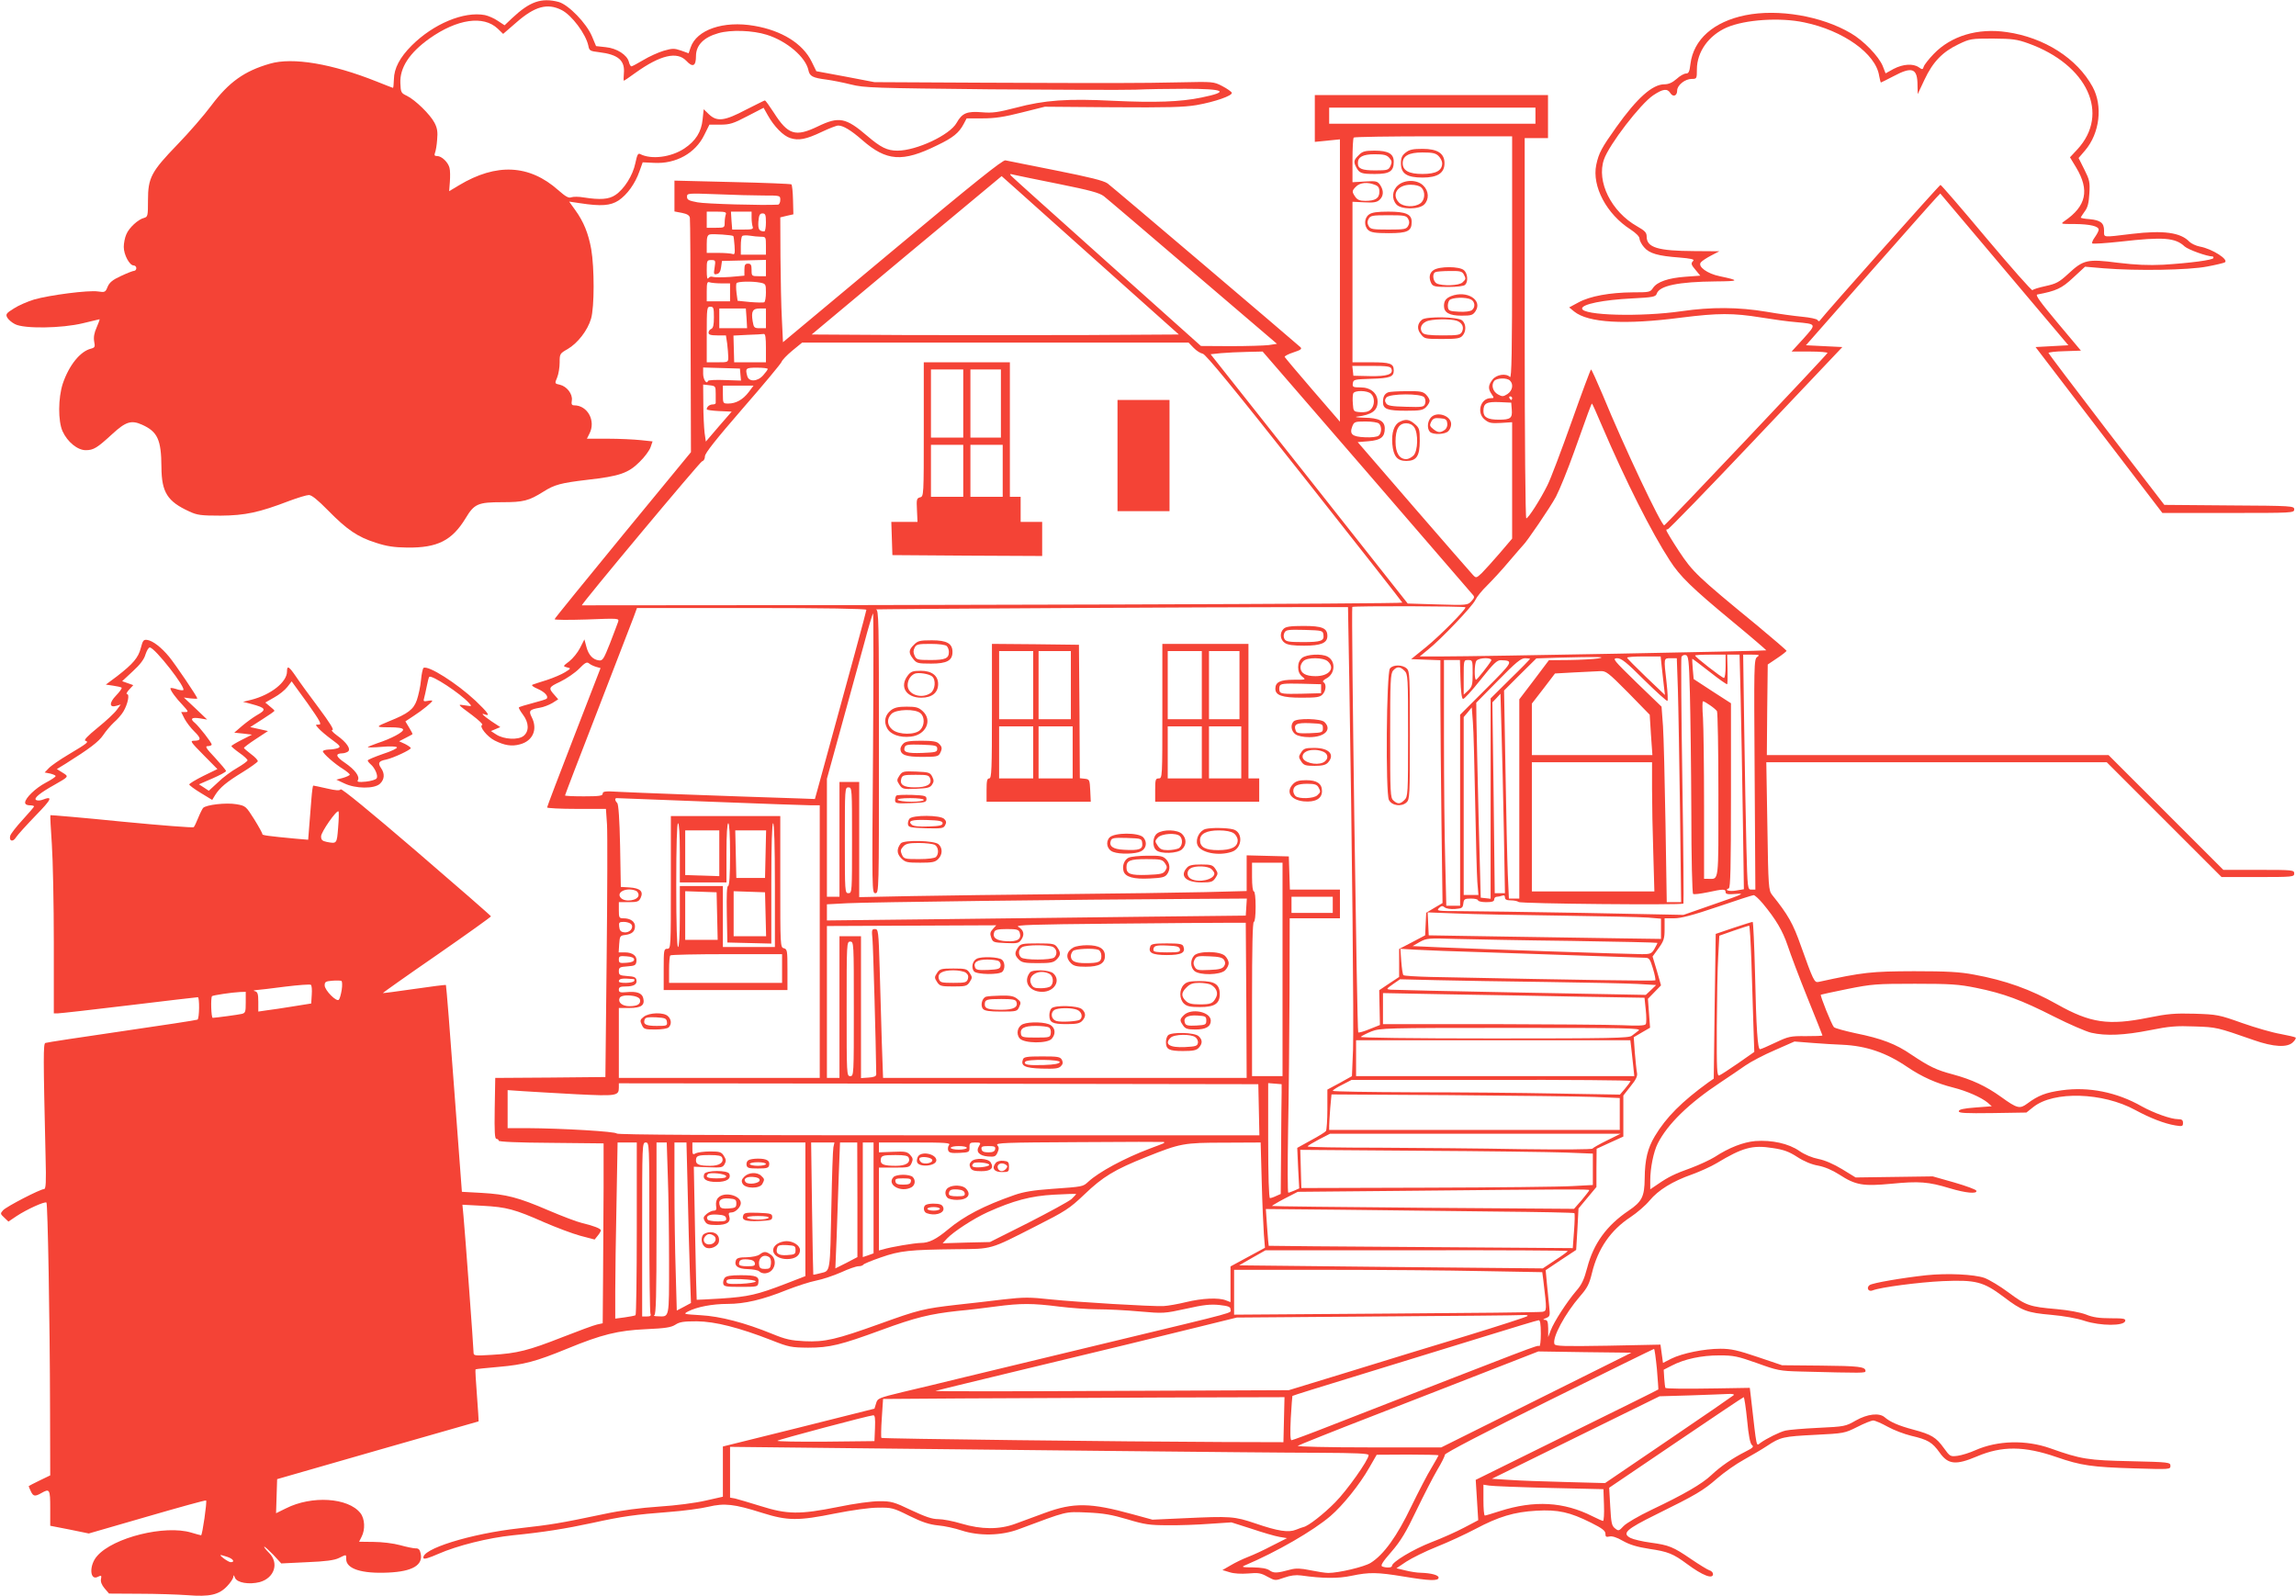 <?xml version="1.0" standalone="no"?>
<!DOCTYPE svg PUBLIC "-//W3C//DTD SVG 20010904//EN"
 "http://www.w3.org/TR/2001/REC-SVG-20010904/DTD/svg10.dtd">
<svg version="1.0" xmlns="http://www.w3.org/2000/svg"
 width="1280pt" height="890pt" viewBox="0 0 1280 890"
 preserveAspectRatio="xMidYMid meet">
<g transform="translate(0,890) scale(0.1,-0.1)"
fill="#f44336" stroke="none">
<path d="M2985 8888 c-40 -14 -81 -43 -131 -90 l-41 -39 -38 25 c-20 14 -53
28 -72 32 -117 22 -287 -49 -408 -170 -66 -66 -98 -127 -99 -188 -1 -27 -3
-48 -5 -48 -2 0 -42 16 -90 35 -250 100 -470 137 -596 100 -143 -41 -229 -103
-326 -232 -40 -54 -125 -152 -189 -218 -147 -152 -165 -186 -165 -312 0 -86
-1 -92 -22 -98 -33 -8 -84 -55 -99 -92 -8 -18 -14 -49 -14 -70 0 -43 32 -103
55 -103 8 0 15 -7 15 -15 0 -8 -6 -15 -12 -15 -7 0 -40 -13 -74 -29 -46 -21
-64 -36 -74 -60 -12 -30 -15 -32 -54 -26 -52 8 -269 -20 -356 -45 -36 -11 -87
-33 -113 -50 -42 -26 -46 -32 -37 -50 6 -11 25 -28 43 -37 49 -27 262 -24 380
5 49 12 90 22 92 22 2 0 -5 -20 -16 -45 -14 -31 -18 -55 -14 -79 6 -30 4 -34
-18 -40 -60 -15 -122 -92 -157 -195 -26 -80 -27 -209 -1 -266 27 -59 83 -105
129 -105 44 0 64 13 149 91 74 68 105 78 165 51 87 -39 107 -84 108 -237 1
-140 33 -191 156 -247 43 -20 64 -23 174 -23 137 1 215 18 382 82 48 18 98 33
110 33 16 0 50 -28 107 -86 106 -108 165 -148 266 -180 61 -20 102 -26 175
-27 169 -2 250 39 326 164 48 80 69 89 204 89 118 0 147 7 230 59 62 39 95 48
246 66 178 20 227 37 290 100 28 27 55 64 61 82 l11 32 -66 7 c-37 4 -120 8
-184 8 l-116 0 14 28 c37 71 -10 158 -85 158 -13 0 -17 6 -13 28 5 35 -28 78
-67 87 -29 6 -29 7 -15 40 8 19 14 57 14 84 0 48 1 50 45 75 56 33 111 104
130 169 19 64 19 283 1 388 -16 88 -42 153 -90 219 l-33 46 61 -9 c117 -18
169 -14 214 15 48 32 93 94 117 163 l18 50 63 -3 c122 -7 231 54 280 155 l29
58 60 0 c53 0 73 6 151 47 l91 47 23 -41 c35 -63 87 -116 126 -128 46 -15 88
-7 176 35 40 19 81 35 91 35 28 0 71 -26 134 -81 135 -118 224 -125 418 -29
88 42 121 69 147 118 l17 32 90 0 c68 0 120 8 218 33 l128 32 378 -3 c305 -2
395 0 467 12 103 18 203 53 197 69 -2 6 -26 23 -53 37 -48 25 -52 25 -234 21
-233 -5 -373 -5 -1110 -2 l-595 3 -162 31 -162 30 -26 53 c-49 101 -167 174
-320 200 -172 30 -322 -22 -355 -121 l-11 -32 -42 15 c-38 13 -48 13 -97 -1
-30 -9 -81 -32 -114 -52 -32 -19 -62 -35 -66 -35 -4 0 -11 11 -14 25 -10 39
-67 76 -129 82 l-54 6 -23 55 c-31 73 -130 175 -185 191 -49 13 -90 13 -130
-1z m146 -44 c56 -28 135 -133 149 -199 5 -28 10 -30 60 -36 107 -13 145 -46
138 -119 -2 -22 -2 -40 0 -40 2 0 32 20 66 45 137 98 231 120 282 66 36 -39
54 -30 54 26 0 61 43 105 125 128 69 20 191 16 270 -9 112 -35 217 -125 232
-198 7 -33 23 -42 102 -52 30 -4 91 -16 135 -27 75 -19 129 -20 776 -27 382
-3 747 -4 810 -2 63 3 187 5 275 5 224 0 254 -16 92 -49 -115 -24 -258 -29
-492 -18 -254 13 -382 4 -543 -39 -97 -25 -129 -30 -187 -25 -84 7 -111 -4
-142 -59 -38 -68 -224 -155 -330 -155 -57 0 -93 18 -168 82 -120 103 -158 110
-276 53 -125 -60 -166 -47 -245 77 -24 37 -46 68 -50 68 -3 0 -50 -24 -106
-52 -119 -63 -161 -68 -206 -25 l-29 28 -6 -57 c-7 -70 -39 -120 -102 -162
-74 -49 -184 -63 -246 -31 -12 6 -17 -3 -27 -51 -14 -68 -62 -144 -111 -177
-37 -25 -85 -28 -176 -14 -27 5 -59 5 -70 1 -15 -6 -32 4 -73 40 -161 143
-345 152 -553 27 l-55 -33 4 52 c2 29 2 64 -2 78 -8 32 -44 66 -69 66 -14 0
-17 4 -12 18 4 9 10 42 12 73 4 43 1 65 -15 95 -24 46 -107 127 -154 150 -32
15 -34 19 -36 70 -4 86 50 169 162 249 154 109 301 131 381 55 l30 -29 75 65
c102 89 172 108 251 68z"/>
<path d="M9730 8815 c-177 -36 -289 -135 -306 -272 -5 -43 -10 -53 -25 -53
-10 0 -34 -13 -52 -30 -24 -21 -45 -30 -68 -30 -67 0 -153 -77 -269 -240 -81
-114 -97 -143 -111 -209 -25 -119 57 -275 192 -361 29 -19 49 -39 49 -50 0
-10 11 -32 25 -48 29 -35 77 -49 199 -58 61 -5 84 -10 76 -18 -15 -15 -13 -21
15 -54 l24 -29 -83 -6 c-95 -7 -158 -28 -181 -63 -15 -23 -21 -24 -113 -24
-127 -1 -238 -21 -302 -56 l-52 -28 28 -23 c78 -63 282 -75 596 -34 206 26
290 26 445 1 67 -11 154 -23 195 -26 117 -11 116 -9 42 -92 l-66 -72 102 0
c56 0 100 -4 98 -8 -5 -12 -902 -960 -910 -961 -16 -2 -223 435 -343 727 -33
78 -62 142 -65 142 -3 0 -52 -132 -109 -293 -57 -160 -117 -319 -134 -352 -40
-81 -107 -185 -118 -185 -5 0 -9 430 -9 1060 l0 1060 65 0 65 0 0 120 0 120
-650 0 -650 0 0 -131 0 -130 70 7 70 7 0 -787 0 -787 -152 176 c-84 97 -154
181 -156 185 -2 4 20 16 48 25 43 14 50 20 39 30 -42 38 -1049 894 -1074 912
-22 16 -100 35 -290 73 -143 28 -269 54 -280 56 -15 3 -173 -123 -630 -505
l-610 -509 -6 127 c-4 69 -7 226 -8 348 l-1 221 37 9 36 8 -2 80 c-1 44 -5 83
-9 87 -4 3 -152 9 -329 13 l-323 8 0 -86 0 -86 42 -8 c30 -6 42 -14 44 -28 2
-11 4 -309 4 -663 l2 -643 -379 -461 c-208 -254 -380 -465 -381 -470 -2 -5 78
-5 178 -2 180 7 182 7 176 -13 -4 -11 -24 -65 -45 -119 -35 -88 -41 -99 -62
-96 -34 4 -58 30 -70 76 l-11 41 -24 -47 c-13 -26 -40 -59 -60 -75 -36 -27
-37 -28 -13 -34 23 -5 23 -6 -11 -27 -19 -12 -64 -31 -100 -43 -36 -11 -72
-23 -80 -26 -10 -3 0 -12 28 -24 39 -17 62 -42 49 -55 -3 -3 -38 -14 -77 -24
-39 -10 -74 -21 -77 -24 -3 -2 7 -20 22 -40 34 -45 36 -93 4 -119 -30 -24
-110 -20 -153 8 l-29 19 26 11 26 11 -50 33 c-49 34 -62 48 -34 37 31 -11 13
13 -54 77 -105 98 -264 199 -290 183 -4 -3 -11 -34 -14 -68 -3 -35 -14 -84
-23 -111 -18 -52 -49 -76 -154 -118 -78 -32 -78 -34 2 -34 46 0 73 -4 75 -12
5 -14 -67 -52 -144 -77 -29 -10 -53 -20 -53 -22 0 -2 35 -2 79 2 44 4 81 3 84
-3 3 -5 -32 -22 -79 -37 -46 -16 -84 -32 -84 -36 0 -4 7 -13 16 -21 24 -20 43
-64 34 -78 -4 -8 -32 -16 -60 -19 -41 -4 -51 -2 -45 8 12 20 -15 58 -72 97
-52 35 -56 52 -13 53 8 0 21 4 29 9 20 13 -6 52 -61 91 -23 17 -34 30 -25 30
11 0 -15 41 -76 123 -51 68 -108 146 -127 175 -39 57 -50 64 -50 28 0 -59 -90
-130 -200 -158 l-45 -11 46 -12 c82 -22 87 -31 32 -62 -21 -12 -58 -39 -83
-60 l-44 -38 49 -5 50 -6 -57 -29 c-32 -16 -58 -32 -58 -35 0 -3 20 -20 45
-38 25 -17 45 -36 45 -41 0 -5 -26 -24 -57 -42 -32 -18 -81 -54 -108 -81 l-51
-47 -27 18 -28 18 76 33 c41 18 75 36 75 41 0 5 -28 38 -61 74 -51 54 -58 65
-40 65 11 0 21 4 21 9 0 11 -70 100 -93 120 -29 23 -20 33 26 26 l42 -7 -65
62 -65 61 37 -5 c21 -2 38 -3 38 0 0 9 -121 188 -157 232 -43 52 -90 89 -122
94 -21 3 -25 -3 -36 -45 -14 -54 -43 -88 -132 -157 l-63 -47 41 -6 c22 -3 43
-8 47 -11 3 -4 -11 -23 -31 -44 -40 -41 -38 -70 3 -57 l23 7 -22 -30 c-12 -17
-59 -61 -106 -99 -59 -48 -79 -70 -69 -73 20 -7 16 -11 -96 -78 -47 -28 -95
-61 -108 -75 l-23 -24 31 -6 c16 -4 30 -10 30 -14 0 -5 -25 -21 -55 -37 -57
-30 -115 -86 -115 -111 0 -9 10 -15 25 -15 14 0 25 -3 25 -6 0 -3 -29 -37 -64
-75 -35 -38 -66 -78 -69 -89 -8 -30 15 -37 32 -9 8 13 58 68 110 122 90 92 98
111 38 88 -13 -5 -29 -6 -36 -1 -15 9 23 40 104 85 79 45 80 45 44 67 l-32 20
49 30 c132 83 184 122 209 159 15 23 42 54 60 71 19 16 43 44 53 61 24 40 36
97 20 97 -6 0 -1 11 12 25 l23 25 -31 11 -31 11 59 55 c41 37 64 68 71 94 7
21 17 39 24 39 28 0 208 -231 186 -238 -6 -2 -25 1 -41 7 -17 5 -30 7 -30 3 0
-12 31 -55 69 -94 32 -35 33 -38 13 -38 l-22 0 19 -38 c11 -20 35 -52 55 -71
39 -38 38 -51 -2 -51 -24 0 -20 -6 52 -79 l78 -79 -78 -38 c-44 -22 -79 -43
-79 -48 0 -4 29 -26 64 -47 l64 -39 17 28 c26 41 63 72 153 127 44 27 82 55
84 60 2 6 -15 24 -37 40 -22 17 -40 32 -40 35 0 3 30 26 67 50 l67 44 -49 11
-50 11 67 43 c38 24 68 45 68 48 0 3 -12 14 -26 25 l-25 21 49 28 c28 15 61
42 74 59 l24 31 87 -120 c72 -102 82 -121 65 -121 -21 0 -21 0 -2 -21 10 -12
43 -40 73 -62 48 -35 52 -41 35 -48 -10 -4 -34 -8 -51 -8 -18 -1 -33 -5 -33
-10 0 -12 67 -71 113 -99 20 -13 37 -27 37 -31 0 -4 -17 -12 -37 -18 l-38 -10
45 -21 c62 -30 167 -31 198 -2 26 24 28 57 6 88 -19 28 -13 39 29 47 40 9 137
54 137 64 0 4 -15 14 -32 23 l-33 15 35 18 c19 10 37 19 39 21 2 2 -6 18 -18
37 l-21 35 47 31 c48 31 103 76 103 84 0 2 -12 2 -26 -1 -22 -4 -25 -2 -20 14
3 11 10 41 15 67 5 26 11 50 14 53 13 13 173 -92 221 -145 18 -20 18 -20 -20
-14 -46 7 -47 9 39 -55 37 -28 62 -52 55 -54 -19 -7 28 -66 70 -87 54 -27 95
-34 141 -21 72 19 100 84 65 152 -18 35 -12 42 45 52 20 3 51 15 70 26 l33 21
-19 22 c-37 41 -36 45 30 76 35 17 82 49 105 72 34 35 44 40 56 30 8 -7 26
-15 39 -19 l25 -7 -149 -385 c-82 -211 -149 -388 -149 -392 0 -4 74 -8 164 -8
l164 0 6 -87 c3 -49 2 -385 -2 -748 l-7 -660 -307 -3 -307 -2 -3 -170 c-2
-131 0 -170 10 -170 6 0 12 -4 12 -10 0 -6 109 -11 293 -12 l292 -3 0 -245
c-1 -135 -2 -361 -3 -502 l-2 -256 -32 -7 c-18 -4 -105 -36 -194 -71 -186 -73
-250 -90 -392 -98 -98 -6 -102 -5 -102 14 0 27 -48 675 -56 759 l-6 64 114 -6
c131 -7 177 -19 342 -92 67 -29 157 -63 201 -75 l80 -21 17 21 c10 12 18 26
18 30 0 10 -42 26 -105 41 -27 6 -111 38 -186 70 -170 73 -235 90 -374 98
l-110 6 -43 574 c-23 316 -44 576 -46 579 -2 2 -82 -8 -177 -22 -96 -14 -174
-24 -175 -23 -1 1 134 97 301 212 167 116 303 213 302 216 -1 4 -188 167 -416
363 -254 218 -417 352 -422 345 -5 -8 -26 -7 -77 5 -39 9 -73 16 -76 16 -2 0
-7 -34 -10 -75 -3 -41 -9 -109 -12 -151 l-6 -76 -71 6 c-149 14 -186 19 -184
25 1 3 -19 40 -45 82 -47 74 -48 76 -100 85 -57 10 -170 -3 -186 -21 -4 -5
-17 -30 -27 -55 -10 -25 -21 -48 -25 -52 -3 -4 -183 10 -400 31 -217 22 -397
37 -399 36 -2 -2 2 -75 8 -162 6 -87 11 -335 11 -550 l0 -393 23 0 c12 0 191
20 397 45 206 25 378 45 383 45 10 0 9 -118 -2 -125 -6 -3 -196 -32 -423 -65
-227 -33 -418 -62 -425 -65 -12 -4 -12 -74 1 -632 4 -148 2 -183 -9 -183 -21
0 -209 -97 -228 -118 -16 -18 -16 -20 7 -41 l23 -22 46 31 c56 37 157 83 166
75 7 -8 19 -646 20 -1151 l1 -370 -60 -29 c-33 -16 -60 -30 -60 -31 0 -2 5
-15 12 -29 13 -28 23 -30 58 -10 47 27 50 22 50 -84 l0 -98 108 -21 107 -22
325 94 c179 52 327 93 329 90 6 -6 -21 -194 -28 -194 -3 0 -28 7 -55 15 -146
44 -434 -27 -524 -130 -47 -52 -42 -142 5 -116 18 9 20 7 16 -13 -3 -15 4 -33
20 -52 l25 -29 169 -1 c92 0 213 -4 268 -8 124 -10 176 2 222 51 18 19 33 42
34 51 0 13 3 11 9 -5 11 -28 79 -39 138 -24 82 23 109 106 52 163 -17 17 -29
32 -27 34 2 3 24 -18 50 -44 l45 -49 144 7 c104 4 152 11 177 23 43 21 41 22
41 -6 0 -54 86 -82 234 -75 136 6 196 42 181 107 -4 21 -12 29 -28 28 -12 0
-51 8 -87 18 -36 10 -101 18 -147 18 l-81 1 14 28 c21 40 18 101 -7 132 -68
86 -271 99 -415 26 l-55 -27 3 95 3 95 560 161 c308 88 561 160 563 161 1 1
-3 66 -9 144 -6 78 -10 143 -8 146 2 2 61 8 130 14 139 12 207 30 380 101 194
80 285 102 439 109 111 5 141 10 165 25 24 16 47 19 120 19 102 -1 235 -35
415 -105 98 -39 112 -41 205 -42 121 0 181 15 410 99 188 69 269 89 425 106
58 5 154 17 214 25 138 18 201 18 351 -1 65 -8 162 -15 215 -15 52 0 157 -5
232 -12 135 -12 140 -11 260 15 97 22 136 26 186 21 51 -6 62 -10 62 -25 0
-22 64 -5 -680 -184 -333 -80 -695 -168 -805 -194 -110 -27 -263 -64 -341 -82
-136 -33 -142 -35 -150 -64 l-9 -29 -422 -106 -423 -105 0 -140 0 -140 -98
-22 c-56 -13 -164 -27 -257 -33 -103 -7 -212 -21 -305 -41 -258 -54 -292 -59
-475 -80 -272 -30 -551 -117 -534 -167 3 -7 32 2 82 24 107 47 280 90 417 104
170 17 295 37 443 69 163 36 242 47 427 61 80 6 178 19 219 29 90 21 142 16
300 -34 143 -45 201 -45 409 -3 91 18 190 32 237 32 76 1 85 -1 175 -46 71
-35 111 -48 160 -53 36 -3 94 -16 130 -28 98 -32 222 -30 320 7 274 102 254
98 380 93 92 -4 137 -12 225 -38 96 -29 125 -33 225 -33 63 -1 169 3 235 8
l120 8 113 -36 c62 -21 131 -41 155 -45 l42 -7 -83 -42 c-45 -24 -106 -52
-135 -63 -29 -11 -72 -32 -97 -47 l-45 -26 40 -12 c24 -8 65 -10 104 -7 55 5
70 3 107 -18 43 -23 43 -23 94 -5 34 12 64 16 93 12 121 -17 205 -18 281 -2
100 21 144 20 291 -4 144 -24 195 -26 195 -6 0 14 -40 25 -99 27 -20 0 -58 6
-86 13 l-50 12 55 37 c31 20 107 58 170 83 63 25 160 70 215 99 130 69 216 95
340 102 121 7 187 -8 305 -67 62 -31 80 -45 80 -61 0 -17 4 -20 22 -16 14 4
41 -4 75 -24 39 -22 79 -34 149 -45 103 -15 132 -27 209 -84 86 -64 145 -87
145 -56 0 8 -9 18 -21 21 -11 4 -57 32 -101 62 -101 69 -123 78 -226 92 -45 6
-96 18 -112 26 -49 26 -25 48 143 131 223 110 262 133 340 201 39 34 106 81
150 105 43 24 101 58 128 76 75 50 91 53 268 62 161 8 165 9 235 44 39 20 79
36 89 36 10 0 47 -16 81 -35 34 -19 93 -41 130 -50 94 -22 118 -36 160 -95 47
-66 90 -70 208 -20 139 59 264 58 443 -4 136 -47 197 -56 433 -63 198 -6 202
-6 202 14 0 20 -7 21 -222 26 -237 5 -277 11 -448 72 -136 48 -294 44 -418
-11 -31 -14 -76 -28 -99 -31 -40 -5 -42 -4 -76 43 -43 60 -69 76 -170 103 -83
22 -130 43 -160 69 -30 26 -95 19 -161 -18 -57 -33 -63 -34 -210 -41 -83 -4
-164 -11 -181 -15 -32 -7 -106 -44 -141 -69 -24 -17 -19 -41 -52 248 l-7 59
-180 -3 c-180 -3 -286 -2 -291 3 -1 2 -4 25 -6 52 l-3 49 45 23 c71 37 166 57
265 57 81 0 102 -5 210 -43 113 -41 127 -44 245 -47 351 -9 360 -9 360 3 0 24
-38 28 -250 30 l-215 2 -136 46 c-112 38 -149 46 -208 46 -90 0 -212 -25 -273
-55 l-47 -24 -7 51 -7 51 -293 -6 c-244 -4 -293 -3 -298 9 -14 35 59 170 142
266 41 47 52 68 67 130 33 136 104 239 215 312 36 24 84 65 106 92 50 60 129
108 237 146 44 16 106 44 136 62 146 88 201 103 314 85 61 -9 91 -20 137 -50
37 -24 80 -42 116 -48 37 -7 79 -25 118 -50 91 -59 132 -66 291 -51 153 15
206 11 324 -25 90 -27 155 -33 149 -14 -2 7 -58 27 -123 46 l-120 34 -215 -3
-215 -3 -75 46 c-48 29 -96 50 -132 57 -35 7 -77 24 -107 45 -59 41 -153 62
-246 55 -66 -6 -145 -36 -226 -89 -26 -16 -84 -43 -129 -60 -95 -34 -129 -51
-187 -91 l-43 -29 0 49 c0 69 18 160 42 207 55 108 173 223 348 339 47 31 110
74 140 95 30 21 104 60 165 86 l109 48 101 -8 c55 -4 129 -9 165 -10 133 -6
244 -43 363 -124 83 -56 162 -91 257 -115 75 -19 154 -54 190 -83 l24 -21 -92
-7 c-67 -5 -92 -11 -92 -21 0 -10 36 -12 189 -10 l188 3 39 31 c113 90 387 82
568 -17 83 -45 163 -76 224 -86 38 -6 42 -5 42 14 0 16 -6 21 -28 21 -39 0
-134 34 -201 71 -140 80 -297 111 -447 90 -88 -12 -132 -29 -192 -74 -42 -31
-56 -28 -146 37 -85 61 -163 97 -270 126 -91 24 -130 43 -229 109 -88 61 -169
91 -312 120 -60 13 -115 28 -121 34 -13 14 -78 176 -73 181 2 1 69 16 149 32
135 27 160 29 375 29 199 0 245 -3 343 -23 152 -31 250 -67 433 -160 85 -43
178 -83 207 -90 83 -19 185 -14 327 14 109 22 149 25 250 21 123 -4 125 -5
329 -76 111 -39 188 -43 219 -12 12 11 18 23 15 26 -3 3 -41 12 -84 20 -43 7
-140 35 -214 61 -129 46 -140 48 -265 52 -110 3 -149 0 -258 -22 -223 -45
-323 -30 -508 74 -149 84 -289 134 -464 166 -79 15 -149 19 -335 19 -238 -1
-281 -5 -533 -60 -22 -4 -28 8 -97 201 -44 125 -71 173 -161 285 -19 25 -21
42 -26 382 l-6 357 949 0 949 0 320 -320 320 -320 202 0 c196 0 203 1 203 20
0 19 -7 20 -198 20 l-197 0 -320 320 -320 320 -953 0 -952 0 2 252 3 253 52
35 c29 19 52 38 53 41 0 3 -73 66 -162 140 -339 278 -361 300 -438 416 -38 58
-70 111 -70 116 0 6 3 8 6 5 3 -4 224 224 490 505 l485 512 -102 5 -101 5 352
400 c194 220 362 410 375 423 l22 23 357 -423 357 -423 -92 -5 -91 -5 353
-462 354 -463 367 0 c361 0 368 0 368 20 0 19 -8 20 -362 22 l-362 3 -323 420
c-177 231 -322 423 -323 427 0 4 41 9 91 10 l90 3 -130 155 c-97 116 -126 156
-113 158 106 20 136 34 200 94 l66 61 105 -9 c185 -15 475 -10 576 10 49 9 93
20 98 23 25 15 -71 76 -138 88 -22 4 -49 17 -59 27 -49 52 -145 65 -321 44
-167 -20 -155 -22 -155 18 0 43 -19 58 -80 64 -28 2 -50 6 -50 9 0 2 10 17 22
34 17 22 23 48 26 100 4 64 1 76 -28 134 l-32 64 36 42 c82 96 100 249 42 355
-86 158 -269 275 -478 305 -162 24 -311 -21 -408 -122 -27 -28 -52 -60 -55
-70 -6 -18 -8 -18 -28 -4 -32 22 -88 18 -140 -9 l-45 -25 -16 41 c-22 54 -107
142 -178 183 -163 96 -405 137 -588 100z m329 -40 c217 -45 398 -174 417 -297
4 -21 8 -38 10 -38 2 0 33 16 70 35 105 56 134 45 134 -52 l1 -48 38 81 c47
100 101 155 189 197 64 31 72 32 192 32 110 -1 134 -4 198 -27 330 -119 456
-393 273 -591 l-41 -44 35 -58 c75 -126 56 -214 -65 -297 -24 -17 -23 -17 57
-17 85 -1 133 -12 133 -32 0 -6 -9 -24 -21 -41 -12 -16 -18 -32 -15 -35 4 -4
75 1 159 10 237 27 304 22 356 -27 20 -18 125 -56 157 -56 2 0 4 -4 4 -8 0
-12 -135 -29 -280 -38 -84 -4 -153 -1 -253 11 -170 22 -192 17 -276 -61 -52
-48 -68 -56 -127 -69 -37 -8 -70 -18 -73 -23 -3 -5 -118 125 -256 289 -137
164 -253 298 -257 298 -5 1 -635 -707 -675 -759 -2 -2 -7 0 -11 6 -4 6 -42 14
-85 18 -42 4 -132 16 -200 28 -155 26 -306 27 -472 3 -226 -33 -555 -24 -555
15 0 24 117 48 277 56 117 6 133 9 139 26 14 45 120 67 329 69 133 1 136 5 22
29 -69 14 -124 54 -105 77 6 8 32 25 57 38 l46 24 -140 1 c-203 1 -265 20
-265 81 0 22 -9 32 -53 57 -144 81 -228 250 -185 373 28 82 204 311 275 358
54 36 78 39 95 12 15 -24 38 -16 38 14 0 30 44 65 81 65 28 0 29 1 29 53 0 98
66 190 167 234 102 44 297 57 432 28z m-1499 -520 l0 -45 -575 0 -575 0 0 45
0 45 575 0 575 0 0 -45z m-130 -792 c0 -527 -3 -674 -12 -665 -22 22 -75 14
-97 -14 -25 -32 -26 -52 -5 -82 14 -21 14 -22 -5 -22 -58 0 -81 -83 -33 -120
23 -19 37 -21 90 -18 l62 4 0 -324 0 -325 -69 -81 c-38 -44 -83 -94 -100 -111
-31 -29 -32 -29 -50 -10 -11 11 -159 182 -331 380 l-311 360 61 5 c68 6 90 23
90 71 0 42 -32 59 -115 60 -38 1 -56 4 -40 6 83 10 115 34 115 83 0 48 -39 80
-95 80 -42 0 -46 2 -43 23 3 21 8 22 102 25 105 3 126 11 126 46 0 39 -18 46
-127 46 l-103 0 0 448 0 447 66 -3 c52 -3 70 0 85 14 23 21 24 52 3 83 -15 21
-22 23 -85 19 l-69 -4 0 122 c0 66 3 124 7 127 3 4 204 7 445 7 l438 0 0 -677z
m-2526 411 c173 -35 225 -49 250 -68 17 -13 241 -204 498 -424 l467 -399 -46
-7 c-25 -3 -121 -6 -212 -6 l-166 1 -520 465 c-286 256 -527 472 -535 481 -14
14 -12 15 15 8 17 -4 129 -27 249 -51z m265 -479 l403 -360 -511 -3 c-281 -1
-742 -1 -1024 0 l-512 3 529 442 530 441 91 -81 c50 -45 273 -244 494 -442z
m1495 475 c20 -7 26 -17 26 -39 0 -37 -23 -51 -79 -51 -30 0 -44 6 -55 22 -20
29 -20 34 4 58 22 22 64 26 104 10z m-3407 -60 c93 0 93 0 93 -25 0 -14 -6
-25 -12 -26 -80 -5 -407 4 -450 13 -48 9 -58 14 -58 31 0 20 4 20 167 14 91
-4 208 -7 260 -7z m-211 -106 c-3 -9 -6 -29 -6 -45 0 -28 -1 -29 -50 -29 l-50
0 0 45 0 45 56 0 c47 0 55 -3 50 -16z m144 -18 c0 -19 3 -41 6 -50 5 -14 -3
-16 -54 -16 l-60 0 -4 50 -3 50 58 0 57 0 0 -34z m80 -26 c0 -27 -4 -50 -9
-50 -29 0 -36 12 -33 55 3 36 8 45 23 45 16 0 19 -8 19 -50z m-182 -76 c2 -1
5 -26 7 -54 3 -43 1 -51 -11 -46 -9 3 -45 6 -80 6 l-64 0 0 49 c0 39 4 51 18
54 16 4 123 -3 130 -9z m155 -4 c26 0 27 -2 27 -50 l0 -50 -70 0 -70 0 0 48
c0 27 3 52 8 56 4 4 23 5 42 2 19 -3 47 -6 63 -6z m-259 -171 c-6 -37 -5 -41
12 -37 13 2 21 14 24 38 l5 35 123 3 122 3 0 -46 0 -45 -40 0 c-39 0 -40 1
-40 35 0 28 -4 35 -20 35 -16 0 -20 -7 -20 -34 l0 -33 -79 -7 c-43 -3 -86 -3
-96 0 -10 4 -21 1 -26 -7 -6 -9 -9 6 -9 44 0 54 1 57 25 57 24 0 25 -2 19 -41z
m37 -89 l49 0 0 -50 0 -50 -65 0 -65 0 0 56 c0 47 3 55 16 50 9 -3 38 -6 65
-6z m218 4 c30 -6 31 -9 31 -55 0 -26 -4 -50 -9 -54 -5 -3 -41 -2 -79 1 l-70
7 -6 44 c-3 25 -3 49 0 54 6 10 87 12 133 3z m-259 -193 c0 -43 -4 -60 -15
-65 -8 -3 -15 -12 -15 -21 0 -11 12 -15 49 -15 l48 0 7 -46 c3 -26 6 -60 6
-75 0 -29 -1 -29 -60 -29 l-60 0 0 155 c0 148 1 155 20 155 18 0 20 -7 20 -59z
m182 -6 l3 -55 -77 0 -78 0 0 55 0 55 74 0 74 0 4 -55z m108 0 l0 -55 -34 0
c-31 0 -34 3 -40 39 -9 56 0 71 40 71 l34 0 0 -55z m0 -165 l0 -80 -89 0 -88
0 -2 75 -2 74 78 4 c43 1 84 4 91 5 9 1 12 -20 12 -78z m2384 1 c16 -17 39
-31 51 -33 16 -2 173 -193 566 -691 299 -378 545 -692 547 -697 2 -7 -2563
-15 -4574 -15 -10 0 659 801 670 803 9 2 16 14 16 28 0 17 61 94 211 267 116
133 213 250 216 259 3 10 30 38 60 63 l55 45 1077 0 1077 0 28 -29z m962 -688
c317 -368 584 -676 592 -686 14 -15 13 -19 -6 -40 -20 -21 -25 -22 -187 -17
l-167 5 -549 695 -550 695 58 6 c32 3 97 6 145 7 l87 2 577 -667z m141 571
c12 -31 -23 -43 -121 -41 l-91 2 -3 28 -3 27 106 0 c89 0 107 -3 112 -16z
m-3629 -33 l3 -33 -90 3 c-51 2 -92 0 -94 -5 -7 -22 -27 8 -27 40 l0 35 103
-3 102 -3 3 -34z m152 32 c0 -5 -12 -20 -25 -35 -31 -36 -80 -39 -89 -5 -12
44 -9 47 54 47 33 0 60 -3 60 -7z m4138 -65 c21 -21 14 -56 -14 -75 -24 -15
-29 -15 -53 -2 -29 16 -39 52 -21 75 15 17 71 19 88 2z m-4428 -74 c0 -24 0
-47 0 -51 0 -5 -8 -8 -17 -8 -17 0 -33 -13 -33 -27 0 -4 31 -8 69 -10 l70 -3
-72 -83 -72 -84 -7 49 c-3 26 -7 98 -7 158 l-1 111 35 -4 c34 -4 35 -5 35 -48z
m184 10 c-32 -42 -71 -64 -114 -64 -29 0 -30 1 -30 50 l0 50 86 0 85 0 -27
-36z m3470 -10 c22 -21 20 -67 -3 -88 -13 -12 -32 -16 -58 -14 -37 3 -38 4
-41 47 -2 24 -1 50 2 57 7 19 80 18 100 -2z m786 -24 c0 -5 -2 -10 -4 -10 -3
0 -8 5 -11 10 -3 6 -1 10 4 10 6 0 11 -4 11 -10z m-2 -64 c4 -47 -7 -56 -71
-56 -63 0 -87 13 -87 48 0 44 17 53 90 50 l65 -3 3 -39z m501 -86 c134 -313
279 -600 380 -755 57 -89 123 -153 354 -344 103 -85 185 -156 184 -157 -4 -4
-1596 -34 -1802 -34 l-130 0 45 37 c72 57 251 245 265 278 8 17 37 53 65 80
28 28 84 88 123 135 40 47 75 87 78 90 19 17 152 212 183 270 20 38 66 151
102 252 75 211 96 268 99 268 2 0 26 -54 54 -120z m-1241 8 c16 -16 15 -53 -2
-67 -9 -7 -39 -11 -77 -9 -71 3 -87 17 -70 61 10 25 14 27 74 27 36 0 68 -5
75 -12z m-166 -1423 c16 -948 26 -1931 21 -2068 l-6 -147 -68 -38 -69 -37 0
-110 c0 -60 -4 -115 -8 -121 -4 -6 -41 -29 -84 -52 l-76 -42 5 -113 6 -113
-27 -12 c-15 -6 -30 -12 -34 -12 -4 0 -4 156 -1 347 4 192 7 536 8 766 l1 417
140 0 140 0 0 80 0 80 -140 0 -139 0 -3 93 -3 92 -117 3 -118 3 0 -99 0 -100
-232 -6 c-128 -3 -480 -8 -783 -11 -302 -3 -684 -8 -847 -11 l-298 -6 0 321 0
321 -55 0 -55 0 0 -320 0 -320 -35 0 -35 0 0 329 0 329 81 294 c44 161 101
367 126 458 24 91 47 167 50 170 3 3 3 -347 0 -777 -6 -775 -6 -783 13 -783
20 0 20 10 20 790 0 745 -1 790 -17 792 -19 3 1941 13 2382 13 l250 0 7 -400z
m648 399 c0 -15 -143 -159 -219 -221 l-84 -68 81 -3 82 -3 0 -222 c0 -122 3
-427 6 -677 l6 -455 -46 -27 -45 -27 -3 -63 -3 -63 -72 -38 -73 -38 0 -78 0
-78 -56 -37 -55 -37 2 -97 2 -97 -58 -23 c-31 -13 -60 -21 -63 -18 -7 8 -40
2365 -33 2372 7 6 631 5 631 -2z m-3340 -14 c0 -8 -87 -327 -269 -990 l-18
-65 -79 3 c-438 14 -937 33 -1011 37 -79 5 -93 3 -93 -10 0 -12 -18 -15 -105
-15 -58 0 -105 2 -105 5 0 3 81 215 181 472 99 258 190 492 201 521 l19 52
640 0 c407 0 639 -4 639 -10z m4591 -465 c3 -116 7 -413 8 -662 0 -260 5 -454
10 -457 5 -4 41 1 81 9 88 19 100 19 100 1 0 -11 12 -14 58 -10 52 4 41 -1
-118 -56 l-175 -61 -555 11 c-305 5 -616 10 -690 10 -125 0 -133 1 -118 17 14
13 20 14 32 4 8 -7 34 -11 58 -9 39 3 43 6 46 31 3 24 7 27 43 27 21 0 39 -4
39 -10 0 -5 20 -10 45 -10 33 0 45 4 45 15 0 8 6 15 14 15 8 0 21 3 30 6 11 4
16 1 16 -10 0 -11 9 -16 33 -16 18 0 37 -4 43 -9 9 -10 910 -18 919 -9 2 2 0
309 -6 682 -6 373 -8 685 -5 693 3 8 14 13 23 11 16 -3 19 -24 24 -213z m199
150 c0 -36 -4 -65 -9 -65 -11 0 -161 117 -161 125 0 3 38 5 85 5 l85 0 0 -65z
m84 -177 c3 -134 9 -428 12 -654 l6 -412 -42 -7 c-39 -7 -70 2 -42 12 9 4 12
116 12 518 l0 514 -104 67 -104 68 -5 56 c-2 30 -4 56 -3 57 1 1 44 -31 96
-72 52 -41 96 -72 99 -70 2 3 3 41 2 85 l-2 80 34 0 35 0 6 -242z m92 229
c-18 -13 -18 -44 -14 -655 l4 -642 -22 0 c-21 0 -22 2 -28 238 -3 130 -9 425
-12 655 l-6 417 48 0 c42 0 46 -2 30 -13z m-886 -8 c-25 -4 -97 -8 -160 -9
l-115 -1 -82 -109 -83 -109 0 -555 0 -556 -29 0 -29 0 -6 133 c-3 72 -9 333
-13 580 l-8 447 90 90 90 89 115 4 c233 6 280 5 230 -4z m354 -46 c4 -32 9
-80 12 -108 l6 -50 -105 100 c-57 55 -105 103 -106 108 0 4 41 7 93 7 l94 0 6
-57z m-951 33 c-15 -26 -78 -105 -84 -106 -11 0 -10 92 2 106 16 19 93 19 82
0z m217 10 c0 -1 -49 -52 -110 -111 l-110 -109 0 -559 0 -558 -27 3 -28 3 -12
450 c-6 248 -11 492 -12 543 l-1 94 122 124 c99 101 127 124 150 124 15 0 28
-2 28 -4z m637 -118 c68 -67 126 -119 129 -116 3 3 1 49 -5 102 -16 140 -17
136 23 136 l34 0 6 -172 c3 -95 8 -401 12 -680 l6 -508 -40 0 -40 0 -7 438
c-4 240 -10 485 -14 544 l-8 108 -139 134 c-129 126 -137 135 -109 136 24 0
50 -20 152 -122z m-1025 5 c2 -66 7 -108 14 -110 6 -2 50 46 98 107 73 92 92
110 114 109 72 -2 68 -8 -83 -159 l-145 -145 0 -532 0 -533 -38 0 -39 0 -6
248 c-4 136 -7 444 -7 685 l0 437 45 0 44 0 3 -107z m68 34 c0 -65 -3 -76 -25
-97 l-25 -23 0 96 c0 97 0 97 25 97 24 0 25 -2 25 -73z m867 -109 l120 -123 7
-112 8 -113 -336 0 -336 0 0 144 0 143 65 84 64 84 108 6 c59 3 124 6 143 7
33 2 44 -6 157 -120z m-693 -775 l6 -343 -28 0 -29 0 -6 532 -7 532 23 24 22
24 6 -214 c4 -117 9 -367 13 -555z m1149 705 c18 -12 35 -27 39 -33 4 -5 8
-215 8 -466 0 -498 4 -469 -56 -469 l-24 0 0 403 c0 222 -3 445 -6 495 -4 51
-4 92 0 92 5 0 22 -10 39 -22z m-1309 -543 c4 -203 9 -403 12 -442 l6 -73 -41
0 -41 0 0 496 0 496 23 27 22 27 6 -80 c4 -44 9 -247 13 -451z m986 77 c0 -82
3 -244 7 -360 l6 -212 -341 0 -342 0 0 360 0 360 335 0 335 0 0 -148z m-4460
-287 c0 -288 0 -295 -20 -295 -20 0 -20 7 -20 295 0 288 0 295 20 295 20 0 20
-7 20 -295z m-790 215 c283 -11 536 -20 563 -20 l47 0 0 -760 0 -760 -560 0
-560 0 0 195 0 195 59 0 c66 0 87 15 77 55 -7 29 -37 39 -96 33 -33 -3 -40 0
-40 14 0 14 8 18 38 18 46 0 65 12 60 36 -2 15 -14 20 -51 22 -42 3 -47 6 -47
27 0 21 5 24 48 27 41 3 47 6 50 27 5 31 -21 51 -65 51 l-34 0 3 47 c3 43 5
47 33 50 39 5 55 20 55 49 0 26 -26 44 -64 44 -24 0 -26 3 -26 45 l0 45 55 0
c49 0 57 3 67 25 16 35 -3 53 -62 57 l-49 3 -4 228 c-3 149 -9 233 -16 240
-13 13 -15 27 -3 27 4 0 239 -9 522 -20z m-2075 -145 c-7 -90 -7 -90 -64 -79
-25 5 -31 12 -31 31 0 24 87 149 97 139 3 -3 2 -44 -2 -91z m5265 -790 l0
-595 -85 0 -85 0 0 430 c0 280 3 430 10 430 6 0 10 35 10 85 0 50 -4 85 -10
85 -6 0 -10 33 -10 80 l0 80 85 0 85 0 0 -595z m-3606 439 c9 -3 16 -14 16
-24 0 -31 -77 -43 -100 -15 -26 31 33 59 84 39z m6283 -71 c73 -88 111 -152
139 -235 15 -46 64 -176 110 -290 46 -114 84 -209 84 -211 0 -3 -42 -4 -92 -4
-87 1 -98 -2 -170 -36 -42 -20 -81 -37 -86 -37 -13 0 -21 109 -28 428 -4 155
-10 282 -13 282 -4 0 -52 -15 -106 -33 l-100 -34 -6 -403 -5 -404 -29 -20
c-149 -108 -236 -195 -299 -300 -41 -68 -56 -132 -57 -236 -1 -102 -15 -130
-91 -181 -121 -82 -194 -182 -229 -316 -18 -68 -31 -96 -63 -132 -51 -60 -123
-171 -141 -219 l-14 -37 0 48 c-1 38 -4 47 -18 48 -13 0 -12 3 6 10 22 9 23
13 18 62 -3 28 -9 86 -13 129 l-7 76 85 57 85 56 7 116 6 115 50 60 50 60 0
106 1 107 74 34 75 34 0 115 0 114 40 51 c31 38 40 57 36 76 -3 14 -8 65 -12
112 l-6 86 46 27 45 26 -6 81 -6 80 36 37 37 38 -23 81 -24 80 34 47 c29 40
33 54 33 106 l0 60 53 0 c38 0 104 17 242 64 105 36 195 65 201 65 6 1 29 -20
51 -46z m-2397 -8 l0 -45 -115 0 -115 0 0 45 0 45 115 0 115 0 0 -45z m-482
-12 l-3 -48 -545 -6 c-300 -4 -825 -10 -1167 -14 l-623 -7 0 45 0 45 113 6
c111 6 1289 21 1905 24 l323 2 -3 -47z m1747 -48 c231 -3 453 -8 493 -11 l72
-6 0 -56 0 -57 -217 3 c-120 2 -411 6 -648 10 l-430 7 -3 64 -3 64 158 -6 c87
-4 347 -9 578 -12z m-5176 -48 c16 -20 -9 -50 -40 -45 -18 2 -25 10 -27 31 -3
24 0 27 26 27 16 0 35 -6 41 -13z m3429 -424 l2 -433 -1014 0 -1013 0 -7 198
c-3 108 -9 295 -12 415 -6 207 -8 217 -26 217 -18 0 -19 -5 -14 -57 4 -43 19
-579 21 -753 0 -11 -13 -16 -42 -18 l-43 -3 0 395 0 396 -60 0 -60 0 0 -395 0
-395 -35 0 -35 0 0 423 0 424 472 2 472 2 -19 -21 c-15 -16 -17 -26 -9 -48 9
-26 13 -27 81 -30 67 -3 73 -1 88 21 18 28 12 52 -19 70 -17 10 85 13 514 17
294 3 585 5 645 5 l110 0 3 -432z m2816 215 c3 -112 8 -270 11 -353 l5 -150
-90 -63 c-49 -34 -97 -65 -105 -68 -13 -5 -15 29 -14 272 1 154 4 330 8 393
l6 114 80 28 c44 15 83 28 86 28 4 1 9 -90 13 -201z m-4079 162 c11 -36 -12
-51 -73 -48 -58 3 -81 20 -69 52 5 12 20 16 71 16 56 0 65 -3 71 -20z m3073
-46 c265 -4 482 -9 482 -11 0 -3 -8 -18 -17 -34 -15 -26 -23 -29 -68 -29 -69
0 -935 29 -1125 38 l-155 7 40 23 c38 21 48 22 200 17 88 -2 377 -8 643 -11z
m-3998 -379 c0 -368 0 -375 -20 -375 -20 0 -20 7 -20 375 0 368 0 375 20 375
20 0 20 -7 20 -375z m3535 315 c176 -6 439 -15 585 -20 146 -5 277 -10 291
-10 23 0 28 -7 44 -60 10 -33 16 -63 13 -66 -5 -4 -368 1 -1250 19 -81 2 -150
6 -154 10 -4 3 -9 38 -12 77 l-5 70 84 -5 c46 -3 228 -10 404 -15z m-4760 -40
c0 -10 -13 -16 -42 -18 -38 -3 -43 -1 -43 18 0 19 5 21 43 18 29 -2 42 -8 42
-18z m-2 -109 c5 -1 5 -5 2 -11 -7 -12 -85 -14 -85 -2 0 16 17 19 83 13z
m-1628 -60 c-4 -25 -11 -50 -16 -55 -13 -14 -79 53 -79 80 0 20 6 23 43 26 23
2 46 1 50 -1 5 -2 6 -24 2 -50z m6715 44 c223 -3 452 -8 509 -11 l104 -6 -29
-28 -29 -27 -700 13 c-385 7 -711 15 -724 16 -24 3 -23 4 15 31 l39 27 205 -5
c113 -3 387 -7 610 -10z m-6882 -71 l-3 -49 -100 -16 c-55 -9 -121 -19 -147
-22 l-48 -7 0 54 c0 44 -4 55 -17 59 -13 3 -11 5 7 7 14 1 86 9 160 19 74 9
139 14 143 10 5 -3 7 -28 5 -55z m-368 -43 c0 -53 -2 -59 -22 -64 -21 -5 -141
-21 -162 -22 -9 0 -12 112 -4 121 6 5 111 21 156 23 l32 1 0 -59z m7437 32
l361 -6 7 -68 c4 -37 4 -73 0 -79 -5 -9 -44 -10 -134 -6 -69 3 -397 5 -728 6
l-603 0 0 87 0 86 368 -7 c202 -3 530 -9 729 -13z m-5239 -17 c5 -24 -14 -36
-59 -36 -40 0 -65 21 -55 45 9 25 110 17 114 -9z m5567 -172 c-11 -8 -28 -21
-38 -29 -15 -13 -120 -15 -769 -15 -464 0 -748 4 -742 9 5 5 32 19 59 30 49
19 72 20 780 20 648 0 728 -1 710 -15z m-41 -96 c3 -24 8 -69 11 -100 l6 -58
-775 0 -776 0 0 100 0 100 764 0 765 0 5 -42z m-4 -185 c-1 -5 -14 -23 -30
-42 l-29 -34 -353 6 c-194 4 -554 7 -800 7 -247 1 -448 4 -448 8 0 4 24 20 53
34 l52 27 778 0 c427 1 777 -2 777 -6z m-2072 -160 l3 -143 -1790 0 c-1245 0
-1790 3 -1793 10 -3 11 -303 29 -500 30 l-108 0 0 106 0 106 88 -6 c48 -3 181
-11 295 -17 224 -11 237 -9 237 37 l0 24 1783 -2 1782 -3 3 -142z m127 95 c-1
-27 -2 -164 -3 -306 l-2 -259 -25 -11 c-14 -7 -30 -12 -35 -12 -6 0 -10 124
-10 321 l0 320 38 -3 37 -3 0 -47z m1743 -24 l142 -6 0 -89 0 -89 -810 0 -810
0 0 23 c0 13 3 58 6 100 l7 75 661 -4 c363 -3 725 -7 804 -10z m72 -242 c-41
-20 -78 -41 -82 -46 -3 -5 -167 -6 -400 -3 -216 4 -572 7 -790 8 -219 0 -398
3 -398 7 0 4 29 21 63 39 l62 32 810 0 810 0 -75 -37z m-2471 -15 c-2 -2 -38
-16 -79 -31 -143 -54 -283 -130 -342 -184 -32 -29 -27 -28 -208 -41 -98 -7
-154 -16 -205 -34 -169 -59 -279 -116 -370 -192 -66 -55 -106 -75 -152 -75
-37 -1 -165 -22 -210 -36 l-23 -6 0 231 0 231 85 0 c81 0 86 1 97 25 9 21 8
28 -8 46 -17 18 -28 20 -96 17 l-78 -3 0 27 0 28 201 0 c170 0 200 -2 190 -14
-6 -7 -8 -21 -5 -30 5 -14 18 -16 63 -14 54 3 56 4 56 31 -1 24 3 27 32 27 31
0 32 -2 21 -20 -20 -31 1 -54 50 -58 37 -3 43 0 53 22 9 20 9 29 -1 41 -11 13
38 15 456 17 258 2 471 2 473 1 2 -2 2 -4 0 -6z m-2939 -476 c0 -264 -3 -482
-7 -484 -5 -3 -32 -8 -60 -12 l-53 -7 0 154 c0 84 3 305 7 491 l6 337 54 0 53
0 0 -479z m70 10 c0 -258 3 -476 6 -485 5 -12 0 -16 -20 -16 l-26 0 0 485 c0
478 0 485 20 485 20 0 20 -7 20 -469z m103 282 c4 -104 7 -319 7 -479 0 -322
3 -305 -63 -303 -18 0 -26 3 -19 6 9 4 12 110 12 484 l0 479 28 0 29 0 6 -187z
m111 -90 c3 -153 9 -354 12 -448 l6 -170 -39 -21 -40 -21 -6 216 c-4 119 -7
330 -7 469 l0 252 34 0 33 0 7 -277z m656 -95 l0 -373 -111 -43 c-156 -60
-206 -72 -359 -82 -74 -4 -136 -8 -136 -7 -1 1 -5 169 -9 372 l-7 370 80 -3
c74 -3 81 -2 92 18 9 17 8 26 -5 46 -13 21 -23 24 -76 24 -33 0 -69 -5 -80
-10 -17 -10 -19 -7 -19 25 l0 35 315 0 315 0 0 -372z m156 345 c-3 -16 -8
-161 -11 -323 -8 -379 -5 -365 -58 -378 -23 -6 -42 -10 -43 -9 -1 1 -4 167 -7
370 l-5 367 65 0 65 0 -6 -27z m134 -293 l0 -319 -61 -32 -62 -31 7 169 c3 92
9 250 12 351 l7 182 48 0 48 0 1 -320z m90 11 l0 -309 -30 -11 -30 -10 0 320
0 319 30 0 30 0 0 -309z m2164 92 c3 -120 9 -252 12 -294 l6 -76 -96 -52 -96
-52 0 -99 0 -100 -26 10 c-40 16 -132 12 -222 -10 -45 -11 -102 -21 -125 -22
-69 -3 -481 22 -628 37 -119 13 -150 13 -265 0 -71 -9 -188 -22 -261 -30 -183
-21 -212 -28 -428 -106 -245 -88 -306 -102 -420 -97 -75 4 -105 10 -180 41
-152 62 -289 98 -399 104 -96 6 -98 6 -70 21 48 25 134 42 220 42 95 0 195 23
331 78 54 21 127 45 163 52 36 7 98 28 139 46 41 19 84 34 97 34 12 0 24 4 26
8 2 5 46 23 98 41 108 38 162 43 420 46 205 2 185 -4 442 127 168 85 190 99
273 178 103 99 169 139 345 209 190 76 208 80 436 80 l202 1 6 -217z m-1644
187 c0 -5 -20 -10 -45 -10 -25 0 -45 5 -45 10 0 6 20 10 45 10 25 0 45 -4 45
-10z m158 -7 c-2 -13 -13 -18 -38 -18 -25 0 -36 5 -38 18 -3 14 4 17 38 17 34
0 41 -3 38 -17z m3180 -19 l152 -6 0 -88 0 -87 -112 -6 c-62 -4 -428 -8 -813
-9 l-700 -2 -3 106 -3 107 663 -5 c365 -2 732 -7 816 -10z m-4702 -29 c11 -27
-16 -45 -66 -45 -60 0 -80 7 -80 29 0 27 9 31 77 31 48 0 65 -4 69 -15z m1040
0 c11 -28 -16 -45 -71 -45 -65 0 -85 7 -85 29 0 28 9 31 82 31 52 0 70 -4 74
-15z m3794 -181 c0 -3 -19 -27 -42 -55 l-43 -49 -840 6 c-462 4 -842 8 -844
10 -1 1 30 20 70 41 l74 38 545 5 c1009 10 1080 10 1080 4z m-2886 -49 c-16
-14 -125 -73 -242 -133 l-213 -107 -132 -3 -132 -4 25 27 c36 38 148 111 225
146 144 65 242 91 370 98 66 4 122 5 124 4 2 -1 -10 -13 -25 -28z m2365 -70
c238 -2 436 -6 438 -9 3 -3 2 -48 -2 -100 l-7 -95 -846 6 c-466 3 -848 6 -849
7 -1 1 -5 47 -9 103 l-7 102 424 -4 c233 -3 619 -7 858 -10z m401 -220 c0 -3
-31 -26 -70 -51 l-69 -46 -847 8 -846 9 73 42 74 42 843 0 c463 1 842 -1 842
-4z m-479 -112 l337 -6 6 -46 c20 -168 20 -170 -5 -175 -13 -3 -405 -7 -871
-10 l-848 -6 0 125 0 125 523 0 c287 0 673 -3 858 -7z m254 -251 c-6 -5 -154
-53 -330 -107 -176 -53 -473 -144 -660 -202 l-340 -104 -990 -4 c-544 -3 -985
-3 -980 0 6 2 190 47 410 100 585 141 814 196 1055 256 l215 53 780 6 c429 3
796 6 815 8 20 1 30 -1 25 -6z m75 -98 c0 -43 -4 -73 -9 -69 -11 6 -7 7 -1164
-444 -114 -45 -212 -81 -217 -81 -7 0 -8 42 -4 123 4 67 8 123 9 124 1 2 172
55 381 119 208 64 514 158 679 209 165 51 306 94 313 94 8 1 12 -20 12 -75z
m647 -196 c5 -62 9 -114 8 -115 -1 -2 -230 -115 -510 -253 l-508 -251 7 -112
7 -113 -78 -41 c-43 -23 -126 -60 -184 -82 -100 -39 -219 -110 -219 -132 0
-10 -30 -12 -54 -3 -11 4 0 24 51 82 52 60 82 110 140 232 41 85 93 186 116
225 23 38 42 76 42 84 0 9 225 126 580 302 319 158 583 288 586 288 3 1 10
-50 16 -111z m-672 -174 l-530 -264 -405 0 c-225 0 -400 4 -395 9 6 4 197 81
425 169 228 89 528 205 665 259 l251 98 259 -4 260 -3 -530 -264z m1100 27
c-6 -5 -169 -118 -364 -250 l-353 -240 -222 6 c-121 3 -263 8 -315 12 l-94 6
467 230 468 230 172 5 c94 3 189 7 211 8 24 1 35 -2 30 -7z m-2507 -137 l-3
-125 -335 1 c-551 2 -1901 18 -1906 23 -3 2 -2 52 2 111 l7 106 436 3 c240 1
743 3 1119 5 l683 2 -3 -126z m2582 -1 c8 -88 17 -132 27 -140 12 -9 5 -16
-37 -37 -71 -36 -137 -81 -190 -131 -52 -49 -152 -107 -333 -193 -71 -34 -140
-74 -156 -91 -26 -28 -28 -28 -48 -12 -18 14 -21 31 -26 121 l-6 105 372 252
c205 139 375 253 378 253 3 0 12 -57 19 -127z m-4862 -45 l-3 -73 -274 -3
c-151 -1 -271 1 -267 5 7 7 503 139 534 142 10 1 12 -17 10 -71z m1332 -128
c476 -5 990 -10 1143 -10 211 -1 277 -4 277 -13 0 -27 -122 -199 -187 -264
-64 -65 -150 -132 -176 -137 -7 -2 -25 -8 -42 -15 -41 -17 -101 -8 -226 35
-118 40 -139 41 -399 29 l-175 -8 -110 30 c-235 65 -330 67 -492 7 -54 -20
-127 -47 -163 -60 -89 -33 -189 -32 -300 1 -46 14 -104 25 -129 25 -35 0 -72
13 -151 50 -96 46 -111 50 -178 50 -42 0 -139 -13 -230 -32 -215 -43 -283 -42
-432 5 -63 20 -127 38 -142 42 l-28 5 0 142 0 141 638 -7 c350 -4 1026 -11
1502 -16z m1810 -24 c0 -2 -18 -33 -39 -69 -22 -35 -73 -134 -114 -218 -78
-163 -153 -268 -226 -313 -35 -22 -178 -56 -236 -56 -16 0 -61 7 -100 15 -53
11 -80 12 -110 4 -78 -21 -93 -21 -117 -5 -15 11 -45 16 -93 17 -59 0 -66 2
-45 11 179 76 381 193 477 275 69 59 163 176 216 269 l42 73 173 1 c94 0 172
-2 172 -4z m617 -182 l302 -7 3 -88 c2 -49 -1 -89 -5 -89 -4 0 -31 12 -59 26
-160 81 -324 90 -516 29 -43 -14 -80 -25 -84 -25 -5 0 -8 39 -8 86 l0 86 33
-5 c17 -3 168 -9 334 -13z m-7368 -385 c32 -11 42 -29 17 -29 -13 0 -67 39
-55 40 3 0 20 -5 38 -11z"/>
<path d="M7836 8049 c-20 -16 -26 -29 -26 -59 0 -58 33 -80 121 -80 83 0 122
25 122 80 0 55 -39 80 -122 80 -54 0 -74 -4 -95 -21z m184 -19 c11 -11 20 -29
20 -40 0 -41 -34 -60 -110 -60 -76 0 -110 19 -110 60 0 41 34 60 110 60 57 0
74 -4 90 -20z"/>
<path d="M7575 8035 c-28 -27 -30 -37 -14 -68 18 -33 28 -37 105 -37 81 0 104
15 104 68 0 45 -30 62 -108 62 -53 0 -67 -4 -87 -25z m170 -15 c15 -17 16 -24
7 -45 -11 -23 -16 -25 -85 -25 -75 0 -97 9 -97 41 0 34 28 49 94 49 50 0 67
-4 81 -20z"/>
<path d="M7794 7867 c-33 -28 -37 -76 -9 -107 26 -29 126 -29 155 0 28 28 26
75 -5 105 -33 34 -103 35 -141 2z m130 -13 c24 -23 20 -70 -6 -88 -32 -23 -94
-20 -118 4 -45 45 -9 100 64 100 27 0 51 -6 60 -16z"/>
<path d="M7632 7704 c-27 -19 -29 -64 -4 -87 15 -13 39 -17 114 -17 105 0 128
11 128 63 0 43 -33 57 -130 57 -61 0 -92 -4 -108 -16z m218 -24 c8 -14 8 -26
0 -40 -10 -18 -21 -20 -110 -20 -89 0 -100 2 -110 20 -8 14 -8 26 0 40 10 18
21 20 110 20 89 0 100 -2 110 -20z"/>
<path d="M7992 7394 c-24 -16 -28 -44 -12 -75 9 -16 22 -19 93 -19 51 0 88 5
95 12 18 18 14 63 -6 81 -25 23 -138 23 -170 1z m168 -23 c13 -25 13 -27 -6
-45 -18 -19 -114 -22 -145 -6 -21 12 -26 56 -6 63 6 3 42 6 79 6 57 1 69 -2
78 -18z"/>
<path d="M8090 7249 c-29 -12 -40 -26 -40 -55 0 -37 31 -54 98 -54 55 0 63 3
78 25 41 63 -49 118 -136 84z m111 -19 c22 -12 25 -43 5 -59 -9 -7 -38 -11
-73 -9 -52 3 -58 5 -61 26 -2 13 2 30 8 38 14 16 92 19 121 4z"/>
<path d="M7928 7118 c-27 -22 -30 -53 -7 -81 20 -26 24 -27 118 -27 82 0 101
3 114 18 22 24 21 65 -1 85 -23 21 -199 24 -224 5z m195 -7 c30 -12 40 -36 27
-62 -10 -17 -22 -19 -109 -19 -74 0 -102 4 -111 15 -17 21 -9 48 20 62 29 15
138 17 173 4z"/>
<path d="M7740 6713 c-21 -8 -30 -24 -30 -55 0 -39 25 -48 129 -48 78 0 94 3
111 20 11 11 20 27 20 35 0 8 -9 24 -20 35 -17 17 -33 20 -107 19 -49 0 -95
-3 -103 -6z m200 -28 c6 -8 9 -23 5 -35 -6 -19 -13 -21 -107 -18 -81 2 -103 6
-111 20 -8 12 -7 21 2 32 19 22 193 23 211 1z"/>
<path d="M7977 6572 c-20 -22 -22 -63 -5 -80 17 -17 84 -15 102 4 9 8 16 26
16 39 0 48 -80 74 -113 37z m91 -31 c3 -15 -3 -30 -14 -38 -24 -17 -38 -16
-64 5 -20 16 -21 21 -11 41 10 18 19 22 49 19 31 -2 38 -7 40 -27z"/>
<path d="M7803 6548 c-31 -15 -46 -60 -41 -123 6 -69 27 -95 78 -95 57 0 75
27 75 112 0 64 -2 72 -28 94 -30 26 -50 29 -84 12z m81 -30 c24 -34 21 -133
-4 -158 -11 -11 -29 -20 -40 -20 -39 0 -60 35 -60 98 0 70 19 102 60 102 18 0
34 -8 44 -22z"/>
<path d="M5150 6506 c0 -371 0 -374 -21 -379 -19 -5 -20 -12 -17 -71 l3 -66
-73 0 -73 0 3 -92 3 -93 418 -3 417 -2 0 95 0 95 -60 0 -60 0 0 70 0 70 -30 0
-30 0 0 375 0 375 -240 0 -240 0 0 -374z m220 144 l0 -190 -90 0 -90 0 0 190
0 190 90 0 90 0 0 -190z m210 0 l0 -190 -85 0 -85 0 0 190 0 190 85 0 85 0 0
-190z m-210 -375 l0 -145 -90 0 -90 0 0 145 0 145 90 0 90 0 0 -145z m220 0
l0 -145 -90 0 -90 0 0 145 0 145 90 0 90 0 0 -145z"/>
<path d="M6230 6360 l0 -310 145 0 145 0 0 310 0 310 -145 0 -145 0 0 -310z"/>
<path d="M7156 5394 c-23 -22 -20 -60 6 -78 16 -12 47 -16 108 -16 95 0 130
15 130 54 0 44 -28 56 -133 56 -74 0 -99 -4 -111 -16z m222 -33 c5 -34 -12
-41 -115 -41 -77 0 -94 3 -102 17 -6 11 -6 24 0 36 9 16 22 17 112 15 99 -3
102 -4 105 -27z"/>
<path d="M5095 5305 c-30 -29 -31 -45 -4 -79 19 -24 26 -26 100 -26 88 0 119
17 119 65 0 47 -31 65 -115 65 -67 0 -79 -3 -100 -25z m183 -7 c7 -7 12 -21
12 -33 0 -36 -20 -45 -102 -45 -73 0 -79 2 -89 24 -8 17 -8 29 0 45 10 19 20
21 89 21 47 0 83 -5 90 -12z"/>
<path d="M5530 4935 c0 -327 -2 -375 -15 -375 -12 0 -15 -14 -15 -65 l0 -65
290 0 291 0 -3 63 c-3 59 -4 62 -30 65 l-28 3 -2 372 -3 372 -242 3 -243 2 0
-375z m230 145 l0 -190 -95 0 -95 0 0 190 0 190 95 0 95 0 0 -190z m210 0 l0
-190 -90 0 -90 0 0 190 0 190 90 0 90 0 0 -190z m-210 -375 l0 -145 -95 0 -95
0 0 145 0 145 95 0 95 0 0 -145z m220 0 l0 -145 -95 0 -95 0 0 145 0 145 95 0
95 0 0 -145z"/>
<path d="M6480 4935 c0 -368 0 -375 -20 -375 -18 0 -20 -7 -20 -65 l0 -65 290
0 290 0 0 65 0 65 -30 0 -30 0 0 375 0 375 -240 0 -240 0 0 -375z m220 145 l0
-190 -95 0 -95 0 0 190 0 190 95 0 95 0 0 -190z m210 0 l0 -190 -85 0 -85 0 0
190 0 190 85 0 85 0 0 -190z m-210 -375 l0 -145 -95 0 -95 0 0 145 0 145 95 0
95 0 0 -145z m220 0 l0 -145 -90 0 -90 0 0 145 0 145 90 0 90 0 0 -145z"/>
<path d="M7259 5232 c-15 -13 -22 -30 -22 -52 0 -22 7 -39 22 -52 23 -18 23
-18 -47 -18 -75 0 -102 -13 -102 -50 0 -37 38 -50 146 -50 85 0 103 3 117 18
20 21 22 58 6 68 -8 4 -2 12 15 21 50 26 54 97 7 122 -33 18 -116 13 -142 -7z
m143 -19 c43 -39 8 -83 -68 -83 -56 0 -84 17 -84 50 0 10 7 26 16 34 21 22
111 21 136 -1z m-37 -153 l0 -25 -113 -3 c-93 -2 -113 0 -118 13 -3 8 -3 22 0
30 5 13 25 15 118 13 l113 -3 0 -25z"/>
<path d="M5061 5134 c-48 -62 -10 -124 75 -124 60 0 94 28 94 76 0 47 -35 74
-97 74 -44 0 -55 -4 -72 -26z m135 -5 c23 -19 18 -75 -8 -93 -50 -35 -128 -9
-128 43 0 29 16 55 40 65 21 8 79 -1 96 -15z"/>
<path d="M4967 4940 c-33 -26 -41 -63 -22 -99 18 -36 71 -55 133 -48 84 9 122
91 66 142 -23 21 -37 25 -89 25 -47 0 -69 -5 -88 -20z m165 -17 c24 -21 23
-68 -2 -93 -28 -28 -117 -28 -154 1 -31 25 -34 61 -6 89 26 26 134 29 162 3z"/>
<path d="M7212 4878 c-19 -19 -14 -55 10 -72 14 -10 44 -16 78 -16 85 0 127
42 84 84 -19 20 -153 23 -172 4z m163 -38 c0 -24 -3 -25 -73 -28 -58 -2 -73 0
-78 13 -14 37 3 46 78 43 70 -3 73 -4 73 -28z"/>
<path d="M5036 4754 c-9 -8 -16 -22 -16 -29 0 -34 30 -45 120 -45 78 0 91 2
100 19 14 27 13 37 -6 55 -11 12 -36 16 -99 16 -63 0 -88 -4 -99 -16z m189
-29 c0 -18 -8 -20 -84 -23 -86 -3 -108 4 -97 33 5 13 20 15 93 13 80 -3 88 -5
88 -23z"/>
<path d="M7254 4705 c-15 -23 -15 -27 0 -50 14 -22 24 -25 75 -25 43 0 62 5
74 18 41 45 6 82 -76 82 -49 0 -59 -3 -73 -25z m120 5 c34 -12 34 -47 1 -62
-39 -17 -109 1 -113 30 -5 35 57 53 112 32z"/>
<path d="M5014 4575 c-15 -23 -15 -27 0 -50 16 -24 21 -26 93 -23 63 3 78 6
89 23 11 16 11 25 1 45 -12 23 -19 25 -89 28 -73 3 -78 1 -94 -23z m172 -17
c10 -32 -20 -48 -87 -48 -62 0 -85 15 -74 50 6 18 15 20 80 20 67 0 74 -2 81
-22z"/>
<path d="M7210 4530 c-44 -44 -16 -90 58 -98 65 -6 102 15 102 57 0 42 -28 61
-88 61 -39 0 -57 -5 -72 -20z m140 -19 c13 -25 13 -27 -6 -45 -19 -19 -104
-22 -122 -4 -7 7 -12 19 -12 28 0 28 23 40 77 40 41 0 54 -4 63 -19z"/>
<path d="M4997 4464 c-4 -4 -7 -16 -7 -26 0 -17 8 -19 88 -16 79 3 87 5 87 23
0 18 -8 20 -80 23 -45 1 -84 0 -88 -4z m153 -24 c0 -6 -30 -10 -69 -10 -39 0
-73 5 -76 10 -4 6 22 10 69 10 44 0 76 -4 76 -10z"/>
<path d="M5070 4335 c-6 -8 -10 -22 -8 -32 3 -16 16 -18 100 -21 88 -2 98 -1
107 17 8 15 7 23 -5 35 -21 22 -176 23 -194 1z m185 -25 c0 -12 -17 -16 -78
-18 -49 -2 -84 1 -93 9 -26 22 -2 30 84 27 69 -2 87 -6 87 -18z"/>
<path d="M6721 4278 c-33 -9 -57 -54 -46 -87 14 -45 118 -66 193 -40 59 20 63
111 6 125 -36 9 -121 10 -153 2z m157 -24 c12 -8 22 -26 22 -39 0 -37 -35 -55
-109 -55 -71 0 -101 16 -101 56 0 35 36 54 105 54 39 0 69 -6 83 -16z"/>
<path d="M6452 4254 c-27 -19 -30 -75 -5 -95 25 -21 116 -18 142 5 26 24 27
60 1 86 -25 25 -105 27 -138 4z m126 -16 c18 -18 14 -56 -7 -68 -11 -5 -38
-10 -60 -10 -32 0 -44 5 -57 25 -16 24 -16 27 1 45 21 23 103 28 123 8z"/>
<path d="M6185 4230 c-23 -26 -13 -68 21 -80 36 -14 124 -12 154 3 31 15 37
52 14 78 -25 28 -163 28 -189 -1z m183 -32 c4 -33 -17 -41 -102 -36 -62 3 -85
20 -73 52 6 14 20 16 89 14 82 -3 83 -3 86 -30z"/>
<path d="M5022 4198 c-24 -31 -23 -57 2 -83 23 -23 33 -25 106 -25 67 0 83 3
100 20 25 25 26 62 2 83 -23 21 -193 25 -210 5z m189 -8 c21 -12 25 -50 7 -68
-7 -7 -44 -12 -95 -12 -79 0 -84 1 -95 25 -9 21 -8 28 7 45 15 16 31 20 87 20
38 0 78 -5 89 -10z"/>
<path d="M6292 4118 c-25 -12 -37 -46 -28 -76 10 -32 57 -45 147 -40 66 3 83
7 95 23 20 27 17 62 -6 85 -17 17 -33 20 -102 19 -46 0 -93 -5 -106 -11z m202
-30 c13 -19 14 -25 2 -43 -11 -17 -26 -20 -101 -23 -93 -3 -115 5 -115 42 0
38 19 46 111 46 79 0 89 -2 103 -22z"/>
<path d="M6617 4062 c-42 -46 -6 -82 81 -82 55 0 63 3 78 25 15 23 15 27 0 50
-15 22 -23 25 -80 25 -48 0 -67 -4 -79 -18z m137 -8 c9 -8 16 -19 16 -24 0
-34 -86 -54 -131 -30 -24 13 -25 46 -1 59 27 16 98 13 116 -5z"/>
<path d="M7749 5173 c-20 -23 -25 -696 -6 -733 16 -32 70 -40 98 -14 18 16 19
36 19 374 0 333 -1 358 -18 373 -24 22 -76 22 -93 0z m81 -13 c19 -19 20 -33
20 -360 0 -327 -1 -341 -20 -360 -24 -24 -38 -25 -62 -3 -17 15 -18 40 -18
361 0 307 2 347 17 364 21 23 38 23 63 -2z"/>
<path d="M3740 3980 c0 -363 0 -370 -20 -370 -19 0 -20 -7 -20 -115 l0 -115
345 0 345 0 0 114 c0 105 -1 114 -20 119 -20 5 -20 14 -20 371 l0 366 -305 0
-305 0 0 -370z m50 165 l0 -165 130 0 130 0 0 165 c0 103 4 165 10 165 6 0 10
-65 10 -175 0 -116 -4 -175 -11 -175 -7 0 -9 -51 -7 -157 l3 -158 123 -3 122
-3 0 336 c0 217 4 335 10 335 6 0 10 -122 10 -345 l0 -345 -145 0 -145 0 0
170 0 170 -120 0 -120 0 0 -170 c0 -107 -4 -170 -10 -170 -6 0 -10 122 -10
345 0 223 4 345 10 345 6 0 10 -62 10 -165z m220 -2 l0 -128 -95 3 -95 3 0
125 0 124 95 0 95 0 0 -127z m258 -5 l-3 -133 -80 0 -80 0 -3 133 -3 132 86 0
86 0 -3 -132z m-270 -345 l3 -133 -91 0 -90 0 0 135 0 136 88 -3 87 -3 3 -132z
m270 10 l3 -123 -91 0 -90 0 0 125 0 126 88 -3 87 -3 3 -122z m92 -303 l0 -80
-315 0 -315 0 0 73 c0 41 3 77 7 80 3 4 145 7 315 7 l308 0 0 -80z"/>
<path d="M3589 3231 c-21 -16 -22 -22 -11 -45 11 -24 16 -26 75 -26 36 0 68 5
75 12 17 17 15 44 -4 62 -22 23 -105 21 -135 -3z m129 -28 c3 -22 0 -23 -57
-23 -61 0 -77 9 -67 36 4 11 19 14 63 12 51 -3 58 -6 61 -25z"/>
<path d="M5676 3618 c-21 -30 -20 -44 4 -68 17 -17 33 -20 105 -20 72 0 88 3
105 20 24 24 25 38 4 68 -14 20 -23 22 -109 22 -86 0 -95 -2 -109 -22z m195 2
c21 -12 25 -40 7 -58 -16 -16 -170 -16 -186 0 -17 17 -15 45 6 57 22 14 148
14 173 1z"/>
<path d="M6413 3624 c-14 -36 10 -49 92 -49 82 0 106 13 92 49 -5 13 -22 16
-92 16 -70 0 -87 -3 -92 -16z m165 -16 c3 -16 -6 -18 -72 -18 -57 0 -76 3 -76
13 0 24 13 28 79 25 53 -2 66 -6 69 -20z"/>
<path d="M5985 3618 c-40 -23 -46 -57 -15 -88 16 -16 33 -20 83 -20 75 0 107
18 107 60 0 41 -32 60 -100 60 -30 0 -64 -6 -75 -12z m139 -14 c9 -4 16 -18
16 -34 0 -34 -14 -40 -89 -40 -58 0 -81 11 -81 40 0 9 5 21 12 28 12 12 114
17 142 6z"/>
<path d="M6657 3572 c-22 -24 -21 -65 1 -85 28 -26 145 -24 172 3 11 11 20 29
20 40 0 11 -9 29 -20 40 -28 28 -149 29 -173 2z m167 -24 c8 -13 8 -23 0 -35
-9 -14 -27 -19 -82 -21 -63 -3 -72 -1 -82 18 -8 14 -8 26 0 40 10 19 19 21 82
18 55 -2 73 -7 82 -20z"/>
<path d="M5446 3555 c-25 -12 -33 -50 -16 -71 16 -18 140 -20 158 -2 16 16 15
53 -2 67 -19 16 -113 19 -140 6z m122 -14 c8 -5 12 -17 10 -27 -3 -16 -14 -19
-69 -22 -55 -2 -68 0 -73 14 -11 29 13 44 68 44 28 0 57 -4 64 -9z"/>
<path d="M5224 3475 c-15 -23 -15 -27 0 -50 15 -23 23 -25 91 -25 68 0 76 2
91 25 15 23 15 27 0 50 -15 23 -23 25 -91 25 -68 0 -76 -2 -91 -25z m160 2
c13 -10 16 -20 12 -35 -7 -20 -14 -22 -81 -22 -67 0 -74 2 -81 22 -9 31 19 48
81 48 28 0 59 -6 69 -13z"/>
<path d="M5742 3478 c-40 -51 -4 -108 68 -108 68 0 106 63 62 103 -22 20 -115
23 -130 5z m109 -8 c21 -12 25 -50 7 -68 -7 -7 -31 -12 -55 -12 -37 0 -45 4
-55 25 -22 48 47 85 103 55z"/>
<path d="M6600 3410 c-27 -27 -26 -81 1 -106 16 -15 36 -19 89 -19 81 0 110
19 110 72 0 55 -28 73 -110 73 -57 0 -74 -4 -90 -20z m150 0 c31 -17 43 -46
29 -72 -17 -33 -28 -38 -91 -38 -45 0 -63 5 -78 20 -26 26 -25 46 5 75 19 19
35 25 70 25 26 0 55 -5 65 -10z"/>
<path d="M5498 3343 c-23 -6 -34 -49 -18 -68 9 -11 35 -15 101 -15 87 0 90 1
101 26 11 23 10 29 -11 45 -18 15 -38 19 -90 18 -36 -1 -74 -3 -83 -6z m168
-28 c12 -30 -15 -45 -81 -45 -75 0 -95 6 -95 29 0 28 9 31 92 31 61 0 80 -3
84 -15z"/>
<path d="M5862 3278 c-7 -7 -12 -24 -12 -38 0 -41 17 -50 95 -50 57 0 75 4 88
18 22 24 21 45 -1 65 -23 21 -151 24 -170 5z m142 -8 c27 -10 35 -43 15 -56
-15 -9 -103 -14 -128 -7 -35 9 -37 57 -3 66 32 9 91 7 116 -3z"/>
<path d="M6600 3240 c-24 -24 -24 -29 -4 -58 12 -18 25 -22 69 -22 57 0 85 16
85 49 0 50 -109 72 -150 31z m125 -30 c0 -23 -4 -25 -56 -28 -45 -2 -58 0 -63
14 -11 30 13 45 68 42 47 -3 51 -5 51 -28z"/>
<path d="M5703 3190 c-31 -13 -40 -55 -18 -80 25 -28 154 -29 178 -2 23 26 21
58 -5 76 -25 18 -118 21 -155 6z m145 -19 c8 -4 12 -19 10 -32 -3 -23 -6 -24
-83 -24 -69 0 -80 2 -83 18 -7 34 17 47 82 47 33 0 67 -4 74 -9z"/>
<path d="M6512 3128 c-7 -7 -12 -24 -12 -38 0 -41 17 -50 95 -50 57 0 75 4 88
18 22 24 21 45 -1 65 -23 21 -151 24 -170 5z m152 -11 c10 -7 17 -22 14 -33
-3 -16 -13 -19 -72 -22 -86 -4 -117 16 -80 52 19 20 113 22 138 3z"/>
<path d="M5703 2994 c-14 -37 10 -49 104 -52 73 -2 94 0 107 13 12 12 13 21 6
36 -10 17 -22 19 -111 19 -83 0 -101 -3 -106 -16z m205 -16 c-3 -9 -32 -14
-88 -16 -88 -3 -115 2 -105 18 10 16 198 13 193 -2z"/>
<path d="M5120 2455 c-6 -8 -10 -22 -8 -32 6 -34 108 -26 108 8 0 33 -76 52
-100 24z m77 -22 c6 -17 -44 -28 -62 -13 -8 7 -12 17 -9 22 8 13 67 6 71 -9z"/>
<path d="M5416 2425 c-12 -12 -13 -21 -6 -36 8 -15 22 -19 61 -19 53 0 72 17
52 49 -14 23 -86 27 -107 6z m99 -20 c0 -5 -21 -11 -47 -13 -45 -3 -58 4 -41
22 11 10 88 3 88 -9z"/>
<path d="M5551 2416 c-24 -29 -9 -51 34 -51 38 0 40 2 40 30 0 26 -4 30 -31
33 -18 2 -36 -3 -43 -12z m58 -32 c-15 -19 -38 -18 -46 2 -8 21 16 35 40 23
14 -8 16 -13 6 -25z"/>
<path d="M4982 2338 c-42 -42 39 -90 99 -58 21 12 25 40 7 58 -7 7 -30 12 -53
12 -23 0 -46 -5 -53 -12z m96 -25 c-2 -14 -13 -18 -43 -18 -30 0 -41 4 -43 18
-3 14 4 17 43 17 39 0 46 -3 43 -17z"/>
<path d="M5288 2279 c-21 -12 -23 -40 -6 -57 7 -7 30 -12 53 -12 60 0 83 30
49 64 -17 18 -70 21 -96 5z m90 -31 c3 -15 -4 -18 -42 -18 -32 0 -46 4 -46 13
0 22 12 28 50 25 24 -2 36 -9 38 -20z"/>
<path d="M5163 2183 c-18 -7 -16 -40 3 -47 42 -16 94 -3 94 24 0 10 -7 21 -16
24 -18 7 -63 7 -81 -1z m77 -23 c0 -5 -16 -10 -35 -10 -19 0 -35 5 -35 10 0 6
16 10 35 10 19 0 35 -4 35 -10z"/>
<path d="M4172 2431 c-8 -5 -12 -17 -10 -27 3 -16 12 -19 63 -19 51 0 60 3 63
19 5 25 -14 36 -63 36 -22 0 -46 -4 -53 -9z m98 -21 c0 -5 -20 -10 -45 -10
-25 0 -45 5 -45 10 0 6 20 10 45 10 25 0 45 -4 45 -10z"/>
<path d="M3926 2354 c-11 -29 13 -44 69 -44 55 0 82 17 71 45 -8 22 -131 21
-140 -1z m122 -11 c3 -9 -12 -13 -52 -13 -52 0 -66 7 -49 24 12 11 96 2 101
-11z"/>
<path d="M4150 2340 c-16 -16 -18 -25 -10 -40 15 -28 95 -29 110 -1 13 25 13
27 -6 45 -22 22 -70 20 -94 -4z m85 -20 c0 -18 -62 -27 -77 -12 -18 18 3 33
40 30 25 -2 37 -8 37 -18z"/>
<path d="M4005 2223 c-11 -10 -15 -27 -13 -45 4 -21 1 -28 -13 -28 -9 0 -27
-8 -39 -18 -19 -16 -21 -22 -11 -40 10 -18 20 -22 65 -22 59 0 82 16 71 50 -5
15 -2 20 13 20 22 0 52 30 52 52 0 43 -91 66 -125 31z m100 -33 c0 -22 -5 -25
-43 -28 -31 -2 -44 1 -48 12 -13 33 4 47 48 44 38 -3 43 -6 43 -28z m-57 -82
c3 -15 -4 -18 -47 -18 -27 0 -53 5 -56 10 -12 20 8 31 53 28 35 -2 48 -7 50
-20z"/>
<path d="M4144 2125 c-11 -28 10 -36 87 -33 66 3 74 5 74 23 0 18 -8 20 -78
23 -64 2 -78 0 -83 -13z m141 -15 c-3 -5 -30 -10 -60 -10 -30 0 -57 5 -60 10
-4 6 18 10 60 10 42 0 64 -4 60 -10z"/>
<path d="M3920 2016 c-15 -20 -9 -56 12 -70 25 -16 72 4 76 32 5 31 -15 52
-48 52 -15 0 -33 -7 -40 -14z m58 -5 c23 -14 10 -46 -19 -49 -30 -4 -46 22
-28 44 13 16 28 17 47 5z"/>
<path d="M4332 1964 c-47 -33 -13 -84 56 -84 44 0 72 19 72 50 0 25 -37 50
-75 50 -17 0 -41 -7 -53 -16z m103 -34 c0 -23 -4 -25 -48 -28 -49 -3 -66 10
-53 44 4 11 18 14 53 12 44 -3 48 -5 48 -28z"/>
<path d="M4234 1905 c-11 -8 -41 -14 -72 -15 -39 0 -54 -4 -59 -16 -12 -32 11
-49 66 -50 29 -1 57 -6 63 -12 18 -18 53 -14 71 6 24 26 21 68 -5 86 -28 20
-39 20 -64 1z m54 -14 c8 -5 12 -21 10 -37 -3 -25 -7 -29 -33 -29 -24 0 -31 5
-33 23 -6 39 25 63 56 43z m-80 -33 c3 -15 -4 -18 -42 -18 -32 0 -46 4 -46 13
0 22 12 28 50 25 24 -2 36 -9 38 -20z"/>
<path d="M4040 1775 c-6 -8 -10 -22 -8 -32 3 -16 15 -18 98 -18 93 0 95 1 98
24 5 34 -12 41 -99 41 -55 0 -80 -4 -89 -15z m173 -20 c-2 -5 -39 -11 -83 -13
-67 -2 -80 0 -80 13 0 13 13 15 83 13 48 -2 81 -7 80 -13z"/>
<path d="M10740 1790 c-137 -15 -300 -43 -317 -55 -20 -15 -7 -39 16 -30 43
18 261 46 391 52 185 8 227 -3 339 -87 104 -79 131 -89 267 -101 68 -6 143
-19 187 -34 87 -28 219 -29 225 0 3 13 -10 15 -82 15 -62 0 -99 5 -137 21 -32
12 -96 24 -163 30 -152 13 -171 20 -269 93 -47 35 -107 71 -134 81 -58 20
-206 27 -323 15z"/>
</g>
</svg>
